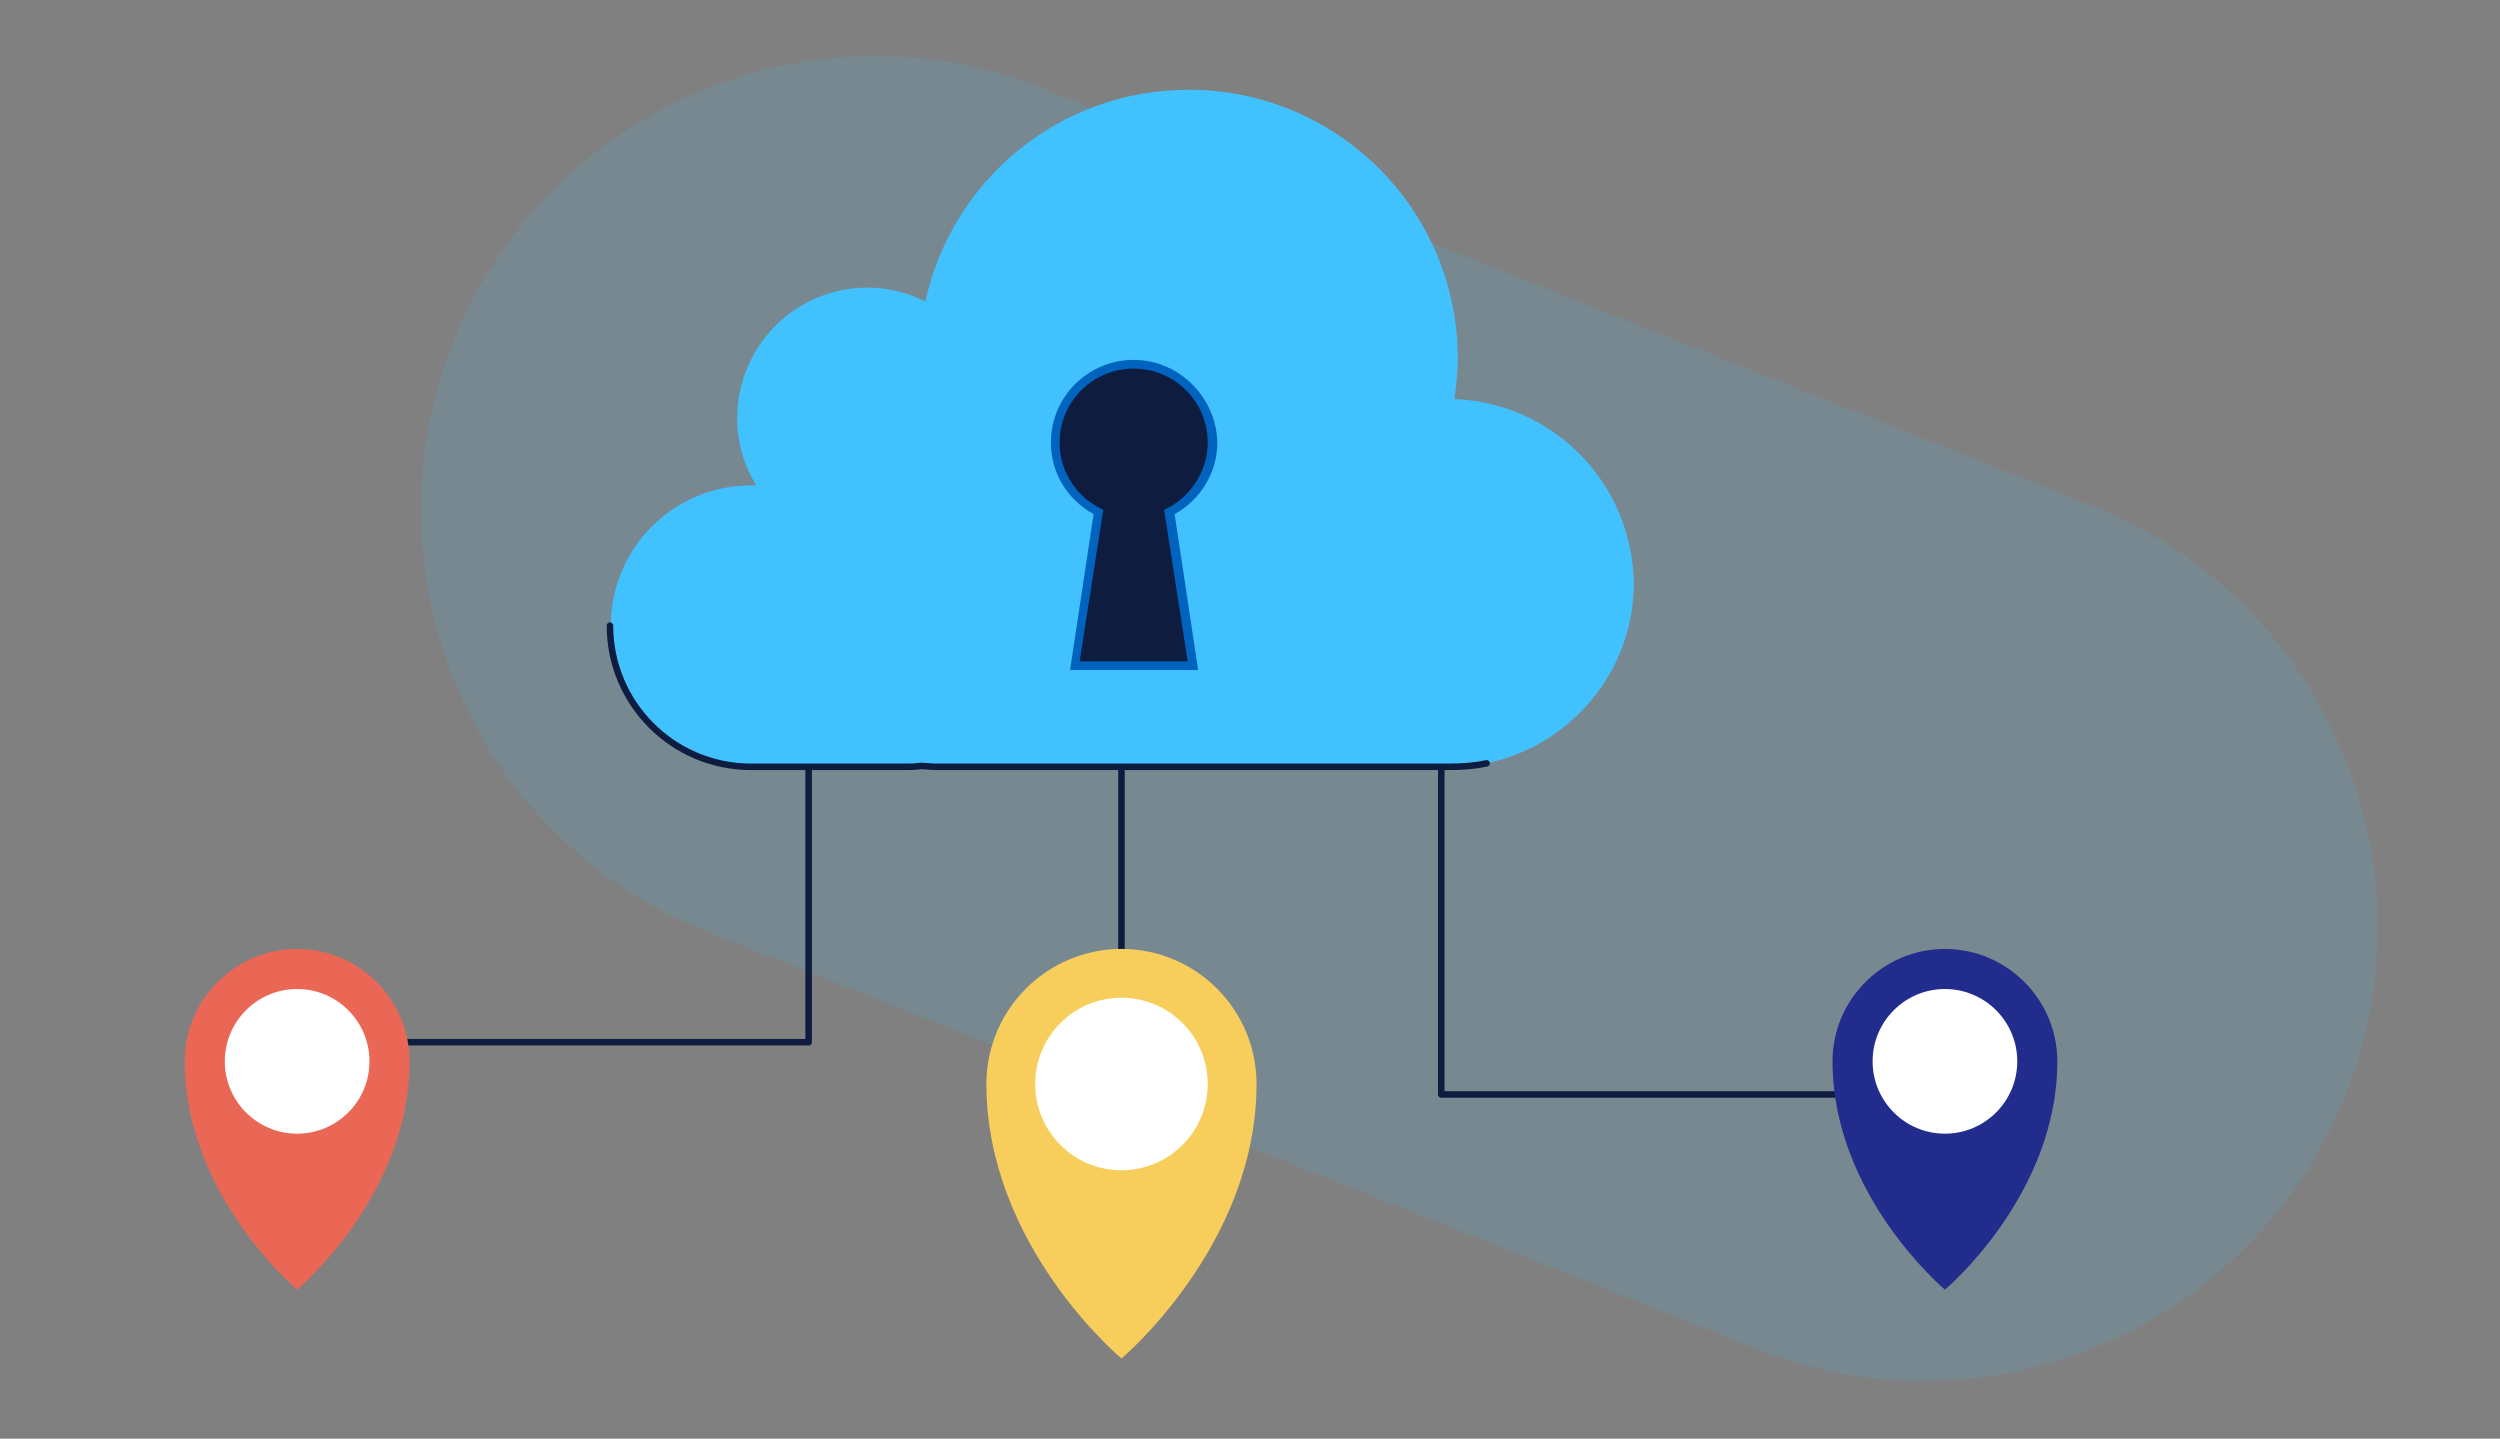 <svg version="1.0" xmlns="http://www.w3.org/2000/svg" viewBox="0 0 286.9 165.1" xml:space="preserve"><rect x="0" y="0" width="286.9" height="165.1" fill="#808080" stroke="none"/><path opacity=".13" fill="#42C1FF" d="M269.2 125.6c-10.6 26.7-40.9 39.8-67.6 29.2L81.1 106.9C54.4 96.3 41.4 66 52 39.3 62.6 12.6 92.9-.5 119.6 10.1L240 58c26.7 10.6 39.8 40.9 29.2 67.6z"/><path fill="none" stroke="#0D1C3F" stroke-width=".75" stroke-linecap="round" stroke-linejoin="round" stroke-miterlimit="10" d="M42.7 119.6h50.1V78.7M215.5 125.6h-50.1V78.7M128.7 83.6v33.3"/><path fill="#42C1FF" d="M166.9 45.8c.2-1.5.4-3.1.4-4.6 0-17.1-13.8-30.9-30.9-30.9-14.8 0-27.2 10.4-30.2 24.3-2-1-4.3-1.6-6.6-1.6-8.3 0-15 6.7-15 15 0 2.8.8 5.5 2.2 7.7h-.6c-8.9 0-16.1 7.2-16.1 16.1S77.2 88 86.2 88h17.7c.6 0 1.1 0 1.7-.1.6 0 1.2.1 1.8.1h58.9c1.5 0 2.9-.1 4.3-.4 9.6-2 16.9-10.5 16.9-20.7-.2-11.5-9.3-20.7-20.6-21.1z"/><path fill="#0D1C3F" d="m123.3 76.4 2.7-17.6-.3-.2c-2.8-1.6-4.6-4.6-4.6-7.8 0-5 4-9 9-9s9 4 9 9c0 3.2-1.8 6.2-4.6 7.8l-.3.2 2.7 17.6h-13.6z"/><path fill="#0064BF" d="M130.1 42.3c4.7 0 8.5 3.8 8.5 8.5 0 3-1.7 5.9-4.4 7.4l-.6.3.1.7 2.6 16.7h-12.4l2.6-16.7.1-.7-.6-.3c-2.7-1.5-4.4-4.3-4.4-7.4 0-4.7 3.8-8.5 8.5-8.5m0-1c-5.2 0-9.5 4.2-9.5 9.5 0 3.6 2 6.6 4.9 8.2l-2.7 17.9h14.7L134.8 59c2.9-1.6 4.9-4.7 4.9-8.2-.1-5.2-4.4-9.5-9.6-9.5z"/><path fill="#EA6756" d="M47 121.8c0 15.4-12.9 26.2-12.9 26.2s-12.9-10.8-12.9-26.2c0-7.1 5.8-12.9 12.9-12.9S47 114.7 47 121.8z"/><circle fill="#FFF" cx="34.1" cy="121.8" r="8.3"/><path fill="#212C8D" d="M236.1 121.8c0 15.4-12.9 26.2-12.9 26.2s-12.9-10.8-12.9-26.2c0-7.1 5.8-12.9 12.9-12.9 7.1 0 12.9 5.8 12.9 12.9z"/><circle fill="#FFF" cx="223.2" cy="121.8" r="8.3"/><g><path fill="#F7CE5C" d="M144.2 124.4c0 18.5-15.5 31.5-15.5 31.5s-15.5-12.9-15.5-31.5c0-8.6 7-15.5 15.5-15.5s15.5 6.9 15.5 15.5z"/><circle fill="#FFF" cx="128.7" cy="124.4" r="9.9"/></g><path fill="none" stroke="#0D1C3F" stroke-width=".75" stroke-linecap="round" stroke-linejoin="round" stroke-miterlimit="10" d="M70 71.8C70 80.7 77.2 88 86.2 88h17.7c.6 0 1.1 0 1.7-.1.6 0 1.2.1 1.8.1h58.9c1.5 0 2.9-.1 4.3-.4"/></svg>